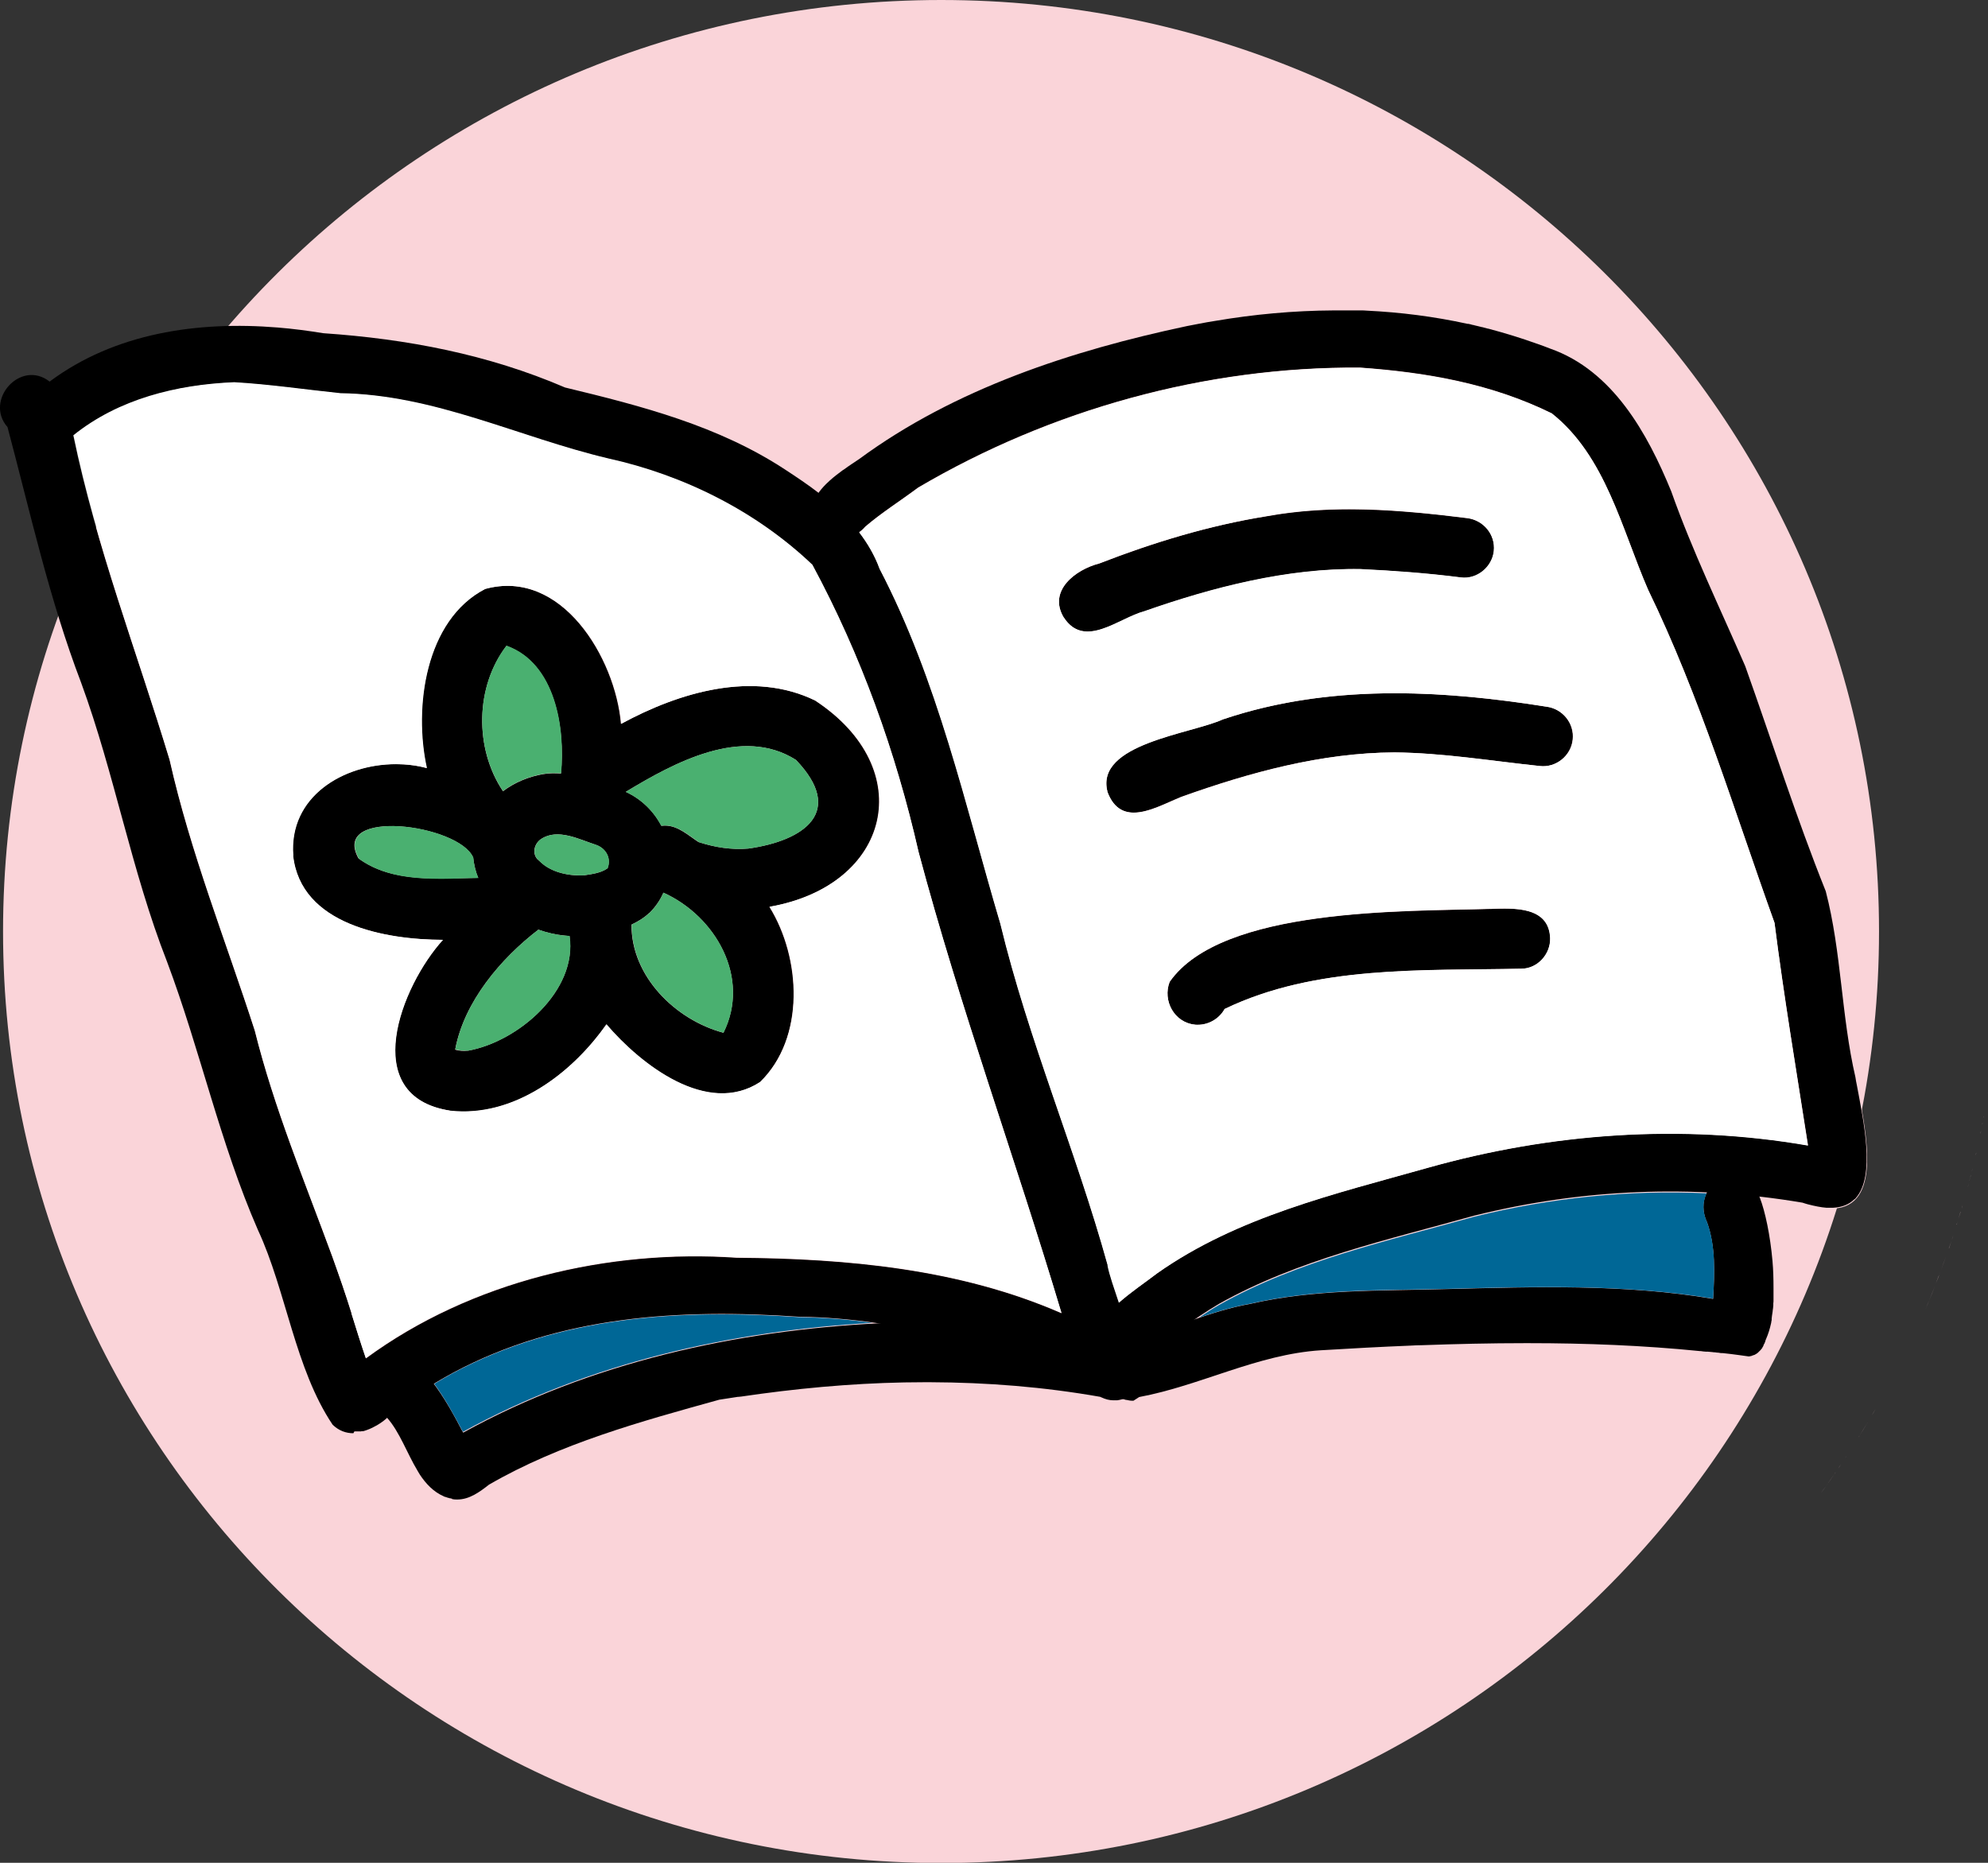 <?xml version="1.0" encoding="UTF-8"?>
<svg id="Layer_1" data-name="Layer 1" xmlns="http://www.w3.org/2000/svg" viewBox="0 0 97.78 91.63">
  <rect x="0" y="0" width="97.78" height="91.63" fill="#333333" stroke="none"/>
  <defs>
    <style>
      .cls-1 {
        fill: #fad4d9;
      }

      .cls-2 {
        fill: #006796;
      }

      .cls-3 {
        fill: #fff;
      }

      .cls-4 {
        fill: #4ab070;
      }
    </style>
  </defs>
  <path class="cls-1" d="m46.29,0c25.48,0,46.13,20.51,46.13,45.82s-20.65,45.82-46.13,45.82S.15,71.12.15,45.82,20.8,0,46.29,0Z"/>
  <path class="cls-1" d="m89.48,73.55s-.02.03-.04.05h0s.02-.03.04-.05Z"/>
  <path class="cls-1" d="m89.55,73.45s-.05.06-.07.09c.02-.03.05-.06.07-.09Z"/>
  <path class="cls-1" d="m89.81,73.1c-.08.12-.17.24-.26.36.09-.12.17-.24.26-.36Z"/>
  <path class="cls-1" d="m89.83,73.07s-.01.02-.02.03c0,0,.01-.02.02-.03Z"/>
  <path class="cls-1" d="m90.23,72.5c-.13.19-.26.38-.4.57.13-.19.27-.38.4-.57Z"/>
  <path class="cls-1" d="m90.29,72.42s-.04.06-.06.08c.02-.03.04-.06.06-.08Z"/>
  <path class="cls-1" d="m90.42,72.23c-.04.06-.09.13-.13.19.04-.06.09-.13.13-.19Z"/>
  <path class="cls-1" d="m90.55,72.03c-.05.07-.09.14-.14.2.05-.07.09-.14.14-.2Z"/>
  <path class="cls-1" d="m90.64,71.9s-.06.09-.09.13c.03-.04.06-.09.09-.13Z"/>
  <path class="cls-1" d="m90.75,71.73c-.04.06-.07.11-.11.17.04-.06.07-.11.11-.17Z"/>
  <path class="cls-1" d="m90.82,71.62s-.05.07-.07.11c.02-.04.05-.07.07-.11Z"/>
  <path class="cls-1" d="m90.99,71.36c-.06.09-.11.17-.17.26.06-.09.11-.17.17-.26Z"/>
  <path class="cls-1" d="m91.05,71.27s-.04.06-.06.09c.02-.03.04-.06.06-.09Z"/>
  <path class="cls-1" d="m91.21,71.03c-.05.08-.1.16-.15.24.05-.08.1-.16.15-.24Z"/>
  <path class="cls-1" d="m91.24,70.98s-.02.03-.03.05c.01-.02.02-.03.03-.05Z"/>
  <path class="cls-1" d="m91.42,70.69c-.06.1-.12.19-.18.29.06-.1.12-.19.18-.29Z"/>
  <path class="cls-1" d="m91.46,70.62s-.03.04-.04.07c.01-.02.03-.04.04-.07Z"/>
  <path class="cls-1" d="m91.84,70c-.12.21-.25.41-.38.62.13-.21.25-.41.38-.62Z"/>
  <path class="cls-1" d="m91.86,69.97s-.01.02-.02.04c0-.01.01-.02.02-.04Z"/>
  <path class="cls-1" d="m92.05,69.65c-.06.11-.13.21-.19.32.06-.11.13-.21.19-.32Z"/>
  <path class="cls-1" d="m92.06,69.63s0,.01,0,.02c0,0,0-.01,0-.02Z"/>
  <path class="cls-1" d="m92.25,69.31c-.06.11-.13.22-.19.32.06-.11.13-.22.19-.32Z"/>
  <path class="cls-1" d="m92.26,69.3s0,0,0,0c0,0,0,0,0,0Z"/>
  <path class="cls-1" d="m92.45,68.96c-.06.11-.13.23-.19.34.06-.11.13-.23.19-.34Z"/>
  <path class="cls-1" d="m92.45,68.96h0s0,0,0,0Z"/>
  <path class="cls-1" d="m94.41,65.08c-.59,1.33-1.25,2.62-1.96,3.88.71-1.26,1.37-2.55,1.96-3.88Z"/>
  <path class="cls-1" d="m94.41,65.07s0,0,0,0c0,0,0,0,0,0Z"/>
  <path class="cls-1" d="m94.72,64.37c-.1.23-.2.47-.3.7.1-.23.2-.46.3-.7Z"/>
  <path class="cls-1" d="m94.74,64.32s-.02.04-.02.05c0-.02.02-.04.02-.05Z"/>
  <path class="cls-1" d="m94.88,63.98c-.05.11-.09.22-.14.34.05-.11.09-.22.14-.34Z"/>
  <path class="cls-1" d="m22.23,73.72c-1.8-.42-2.08-2.73-3.16-3.98-.46.42-1.08.76-1.68.76-.36,0-.71-.12-1.02-.42-1.85-2.75-2.29-6.61-3.67-9.57-1.87-4.28-2.84-8.86-4.48-13.22-1.75-4.47-2.57-9.21-4.22-13.71-.03-.09-.07-.19-.1-.28C8.06,19.75,18.45,8.78,31.85,3.47c-1.7.67-3.35,1.44-4.95,2.29,0,0-.01,0-.02,0-.07.04-.14.08-.21.11-.03.02-.07.04-.1.05-.06.03-.13.07-.19.1-.05.03-.1.05-.14.08-.05.03-.11.06-.16.09-.07.04-.13.07-.2.11-.06.03-.12.07-.17.1-.08.05-.16.09-.24.14-.03.02-.06.04-.1.06-.08.05-.16.09-.24.14-.03.02-.05.03-.08.05-.09.05-.18.11-.27.16-.01,0-.03.02-.04.02-.33.2-.66.4-.99.61,0,0,0,0,0,0-3.54,2.24-6.75,4.91-9.56,7.94,0,0-.02.02-.02.03-.08.08-.15.17-.23.25,0,.01-.02.02-.03.03-.08.09-.17.18-.25.28.75.06,1.5.16,2.24.28,4.11.28,8.1,1.04,11.89,2.67,3.77.91,7.54,1.88,10.83,4.04.55.36,1.12.74,1.65,1.15.49-.69,1.43-1.27,2.02-1.68,4.7-3.46,10.46-5.34,16.12-6.54.21-.04.41-.08.62-.12.25-.05.49-.09.74-.13,1.93-.33,3.89-.51,5.84-.51.04,0,.08,0,.11,0,.06,0,.11,0,.17,0,3.31.02,6.6.53,9.74,1.66.01,0,.02,0,.03.01.21.07.41.15.62.23,3.07,1.08,4.78,4.16,5.95,7.02,1.04,2.94,2.4,5.74,3.64,8.6,1.32,3.7,2.5,7.43,3.96,11.07.78,3,.76,6.13,1.46,9.15.03.16.06.34.09.52.42,2.26,1.18,5.81-1.21,5.92-.04,0-.08,0-.13,0-.02,0-.05,0-.07,0-.3,0-.65-.07-1.04-.18-.08-.02-.17-.05-.26-.08-.7-.12-1.41-.22-2.11-.3.35.88.67,2.65.67,4.31,0,1.77-.38,3.4-1.51,3.68-.43-.06-.85-.11-1.28-.16-3.15-.36-6.33-.5-9.51-.51-.04,0-.08,0-.11,0-.05,0-.11,0-.16,0-3.33,0-6.66.16-9.98.36-3.12.2-5.92,1.74-8.93,2.3-.2,0-.39-.04-.57-.11-.08.02-.16.04-.24.05-.05,0-.1,0-.15,0-.01,0-.03,0-.04,0-.19,0-.39-.05-.6-.15-.01,0-.03-.01-.04-.02-2.78-.49-5.57-.71-8.37-.72-.04,0-.09,0-.13,0-.05,0-.11,0-.16,0-2.59,0-5.18.2-7.76.54-.37.05-.75.1-1.12.16-.09.01-.19.03-.28.04-.31.05-.61.09-.92.14-3.86,1.07-7.84,2.16-11.33,4.18-.46.36-.96.73-1.56.73-.08,0-.16,0-.25-.02Z"/>
  <path class="cls-1" d="m31.9,3.46s-.03.01-.04.02c.01,0,.03-.01.04-.02Z"/>
  <path class="cls-1" d="m32.21,3.34c-.1.04-.21.08-.31.12.1-.04.21-.08.31-.12Z"/>
  <path class="cls-1" d="m32.29,3.3s-.06.02-.09.03c.03-.01.06-.02.09-.03Z"/>
  <path class="cls-1" d="m32.56,3.2c-.09.03-.18.07-.27.1.09-.03.18-.07.27-.1Z"/>
  <path class="cls-1" d="m32.67,3.16s-.07.03-.11.04c.04-.01.07-.03.11-.04Z"/>
  <path class="cls-1" d="m32.92,3.07c-.08.03-.16.06-.24.09.08-.03.16-.06.24-.09Z"/>
  <path class="cls-1" d="m33.04,3.02s-.08.03-.13.05c.04-.02.08-.03.13-.05Z"/>
  <path class="cls-1" d="m33.28,2.93c-.08.03-.16.06-.24.09.08-.03.16-.06.24-.09Z"/>
  <path class="cls-1" d="m33.41,2.89s-.08.03-.12.04c.04-.01.08-.03.12-.04Z"/>
  <path class="cls-1" d="m33.65,2.8c-.08.03-.16.06-.25.09.08-.03.16-.06.25-.09Z"/>
  <path class="cls-1" d="m33.77,2.76s-.08.03-.12.04c.04-.01.08-.03.12-.04Z"/>
  <path class="cls-1" d="m34.04,2.67c-.09.03-.18.06-.26.09.09-.03.18-.06.26-.09Z"/>
  <path class="cls-1" d="m34.14,2.63s-.07.02-.1.03c.03-.01.07-.02.1-.03Z"/>
  <path class="cls-1" d="m34.51,2.51c-.12.04-.24.08-.37.12.12-.04.24-.08.37-.12Z"/>
  <path class="cls-1" d="m95.17,63.26c-.1.24-.19.48-.29.72.1-.24.2-.48.29-.72Z"/>
  <path class="cls-1" d="m95.37,62.74c.02-.06.05-.13.07-.19,0,0,0,0,0,0-.07.2-.15.4-.23.59.05-.13.1-.26.15-.39Z"/>
  <path class="cls-1" d="m95.72,61.79c-.08.23-.17.46-.25.68.08-.23.17-.46.25-.68Z"/>
  <path class="cls-1" d="m95.81,61.55c-.02.06-.04.12-.06.18.02-.06.04-.12.06-.18Z"/>
  <path class="cls-1" d="m95.86,61.39c.04-.11.08-.22.12-.34-.04.12-.08.24-.12.36,0,0,0-.02,0-.03Z"/>
  <path class="cls-1" d="m96.07,60.77c-.02.07-.05.14-.07.22.02-.07.05-.14.07-.22Z"/>
  <path class="cls-1" d="m96.22,60.3c-.04.14-.09.27-.13.41.04-.14.09-.27.13-.41Z"/>
  <path class="cls-1" d="m96.26,60.19s.03-.09.04-.13c-.02.06-.03.12-.06.18,0-.02,0-.03.01-.05Z"/>
  <path class="cls-1" d="m96.43,59.62s0-.01,0-.02c-.03.11-.07.22-.1.34.03-.11.07-.21.1-.32Z"/>
  <path class="cls-1" d="m96.49,59.44s.03-.1.04-.15c-.02.05-.03.1-.04.15Z"/>
  <path class="cls-1" d="m96.74,58.54c-.06.21-.12.43-.18.64.06-.21.12-.42.18-.64Z"/>
  <path class="cls-1" d="m96.83,58.22c-.02.06-.03.12-.05.19.02-.06.03-.12.05-.19Z"/>
  <path class="cls-1" d="m96.88,58.02s.01-.05.02-.07c0,0,0,0,0-.01-.01.05-.03.1-.04.14,0-.02.01-.04.02-.06Z"/>
  <path class="cls-1" d="m96.94,57.79s-.02.1-.04.14c.01-.05.03-.1.04-.14Z"/>
  <path class="cls-1" d="m97.02,57.47c-.01.06-.03.12-.04.17.01-.06.03-.12.04-.17Z"/>
  <path class="cls-1" d="m97.12,57.04c-.02.09-.04.18-.06.27.02-.09.04-.18.06-.27Z"/>
  <path class="cls-1" d="m97.17,56.84s.02-.09.03-.14c0,.05-.02.09-.03.14Z"/>
  <path class="cls-1" d="m97.24,56.52s.02-.09.03-.13c-.01.04-.02.09-.03.13Z"/>
  <path class="cls-1" d="m97.37,55.95c-.01.05-.02.1-.03.15.01-.05.02-.1.03-.15Z"/>
  <path class="cls-1" d="m97.44,55.62s-.02.09-.03.14c0-.05.02-.09.03-.14Z"/>
  <path class="cls-1" d="m97.5,55.3s0-.05.01-.07c0,.02,0,.04-.01.07Z"/>
  <path class="cls-1" d="m97.57,54.91s0,.04-.01.07c0-.02,0-.04.01-.07Z"/>
  <path class="cls-1" d="m97.58,54.88s0-.01,0-.01c0,.02,0,.03,0,.04,0,0,0-.02,0-.03Z"/>
  <path class="cls-1" d="m2.58,54.59s0,0,0,0c0,0,0,0,0,0Z"/>
  <path class="cls-1" d="m2.47,53.95s0,0,0,0c0,0,0,0,0,0Z"/>
  <path class="cls-1" d="m97.77,53.78s.01-.06.02-.09c0,.03-.01.06-.02.09Z"/>
  <path class="cls-1" d="m2.04,50.41s0,.01,0,.02c0,0,0-.01,0-.02Z"/>
  <path class="cls-1" d="m2,49.86s0,.03,0,.04c0-.01,0-.03,0-.04Z"/>
  <path class="cls-1" d="m1.94,48.92s0,.03,0,.04c0-.01,0-.03,0-.04Z"/>
  <path class="cls-1" d="m1.92,48.52s0,0,0,0c0,0,0,0,0,0Z"/>
  <path class="cls-1" d="m1.92,48.32s0,.02,0,.03c0,0,0-.02,0-.03Z"/>
  <path class="cls-1" d="m1.89,47.27s0,.03,0,.05c0-.02,0-.03,0-.05Z"/>
  <path class="cls-1" d="m1.88,46.34s0,.02,0,.02c0,0,0-.02,0-.02Z"/>
  <path class="cls-1" d="m1.89,45.74s0,0,0,0c0,0,0,0,0,0Z"/>
  <path class="cls-1" d="m1.91,45.13s0,0,0,0c0,0,0,0,0,0Z"/>
  <path class="cls-1" d="m2.01,43.29s0,0,0,.01c0,.02,0,.03,0,.05,0-.02,0-.04,0-.06Z"/>
  <path class="cls-1" d="m2.02,43.1h0s0,0,0,0c0,0,0,0,0,0Z"/>
  <path class="cls-1" d="m2.05,42.76s0,0,0,0c0,0,0,0,0,0Z"/>
  <path class="cls-1" d="m2.05,42.71s0,0,0,0c0,0,0,0,0,0Z"/>
  <path class="cls-1" d="m2.08,42.41s0,0,0,0c0,0,0,0,0,0Z"/>
  <path class="cls-1" d="m2.1,42.18s0,0,0,0c0,0,0,0,0,0Z"/>
  <path class="cls-1" d="m2.17,41.53s0,.08-.01.12c0-.04,0-.08.01-.12Z"/>
  <path class="cls-1" d="m2.23,41s0,.01,0,.02c0,0,0-.01,0-.02Z"/>
  <path class="cls-1" d="m2.24,40.91s0,.02,0,.03c0,0,0-.02,0-.03Z"/>
  <path class="cls-1" d="m2.32,40.36s0,.02,0,.02c0,.03,0,.05-.01.08,0-.03.01-.07.02-.1Z"/>
  <path class="cls-1" d="m2.36,40.05s0,.02,0,.03c0,0,0-.02,0-.03Z"/>
  <path class="cls-1" d="m2.53,39.01s0,.04,0,.05c0,.01,0,.03,0,.04,0,.01,0,.02,0,.03,0-.04.01-.09.02-.13Z"/>
  <path class="cls-1" d="m2.58,38.72s0,0,0,0c0,.01,0,.03,0,.04,0-.02,0-.03,0-.05Z"/>
  <path class="cls-1" d="m2.72,37.96s-.01.06-.02.09c0-.03.01-.06.02-.09Z"/>
  <path class="cls-1" d="m3.02,36.52c-.02.07-.03.13-.05.2.01-.07.03-.13.05-.2Z"/>
  <path class="cls-1" d="m3.22,35.71c-.02.07-.04.14-.05.22.02-.07.04-.14.05-.22Z"/>
  <path class="cls-1" d="m3.37,35.12c-.05.19-.1.39-.15.59.05-.2.1-.39.15-.59Z"/>
  <path class="cls-1" d="m3.42,34.91c-.01.05-.03.1-.04.15.01-.05.03-.1.04-.15Z"/>
  <path class="cls-1" d="m3.76,33.71c-.11.38-.22.76-.32,1.14.1-.38.21-.76.32-1.14Z"/>
  <path class="cls-1" d="m3.82,33.51s0,0,0,.01c0,0,0,0,0-.01Z"/>
  <path class="cls-1" d="m35.65,2.15c-.38.12-.77.24-1.14.36.38-.12.76-.25,1.14-.36Z"/>
  <path class="cls-1" d="m36.88,1.79s-.05.01-.07.02c.02,0,.05-.01.07-.02Z"/>
  <path class="cls-1" d="m37.06,1.74s-.02,0-.04,0c.01,0,.02,0,.04,0Z"/>
  <path class="cls-1" d="m37.23,1.7s-.06.02-.09.02c.03,0,.06-.02.09-.02Z"/>
  <path class="cls-1" d="m37.57,1.61c-.08.02-.15.04-.23.06.07-.02.15-.04.23-.06Z"/>
  <path class="cls-1" d="m38.18,1.45c-.05.01-.1.03-.15.04.05-.01.1-.03.15-.04Z"/>
  <path class="cls-1" d="m38.34,1.42s-.01,0-.02,0c0,0,.01,0,.02,0Z"/>
  <path class="cls-1" d="m38.71,1.33s-.02,0-.03,0c-.04,0-.07.02-.1.02.04-.01.09-.02.13-.03Z"/>
  <path class="cls-1" d="m39.67,1.11s-.01,0-.02,0c0,0,.01,0,.02,0Z"/>
  <path class="cls-1" d="m40.06,1.03s0,0-.01,0c-.04,0-.09.02-.13.03,0,0,0,0,0,0,.05-.01.1-.02.15-.03Z"/>
  <path class="cls-1" d="m40.38.97c-.05,0-.11.02-.16.03.05-.01.1-.02.16-.03Z"/>
  <path class="cls-1" d="m40.66.91s-.01,0-.02,0c0,0,.01,0,.02,0Z"/>
  <path class="cls-1" d="m41.38.78s-.09.02-.13.02c.04,0,.08-.02.13-.02Z"/>
  <path class="cls-1" d="m41.69.73s-.05.01-.08.02c0,0-.02,0-.03,0,.04,0,.07-.01.11-.02Z"/>
  <path class="cls-1" d="m41.99.68s-.03,0-.04,0c.01,0,.03,0,.04,0Z"/>
  <path class="cls-1" d="m42.46.6s-.01,0-.02,0c0,0,.01,0,.02,0Z"/>
  <path class="cls-1" d="m42.69.57s-.03,0-.05,0c.02,0,.03,0,.05,0Z"/>
  <path class="cls-1" d="m43.07.51l-.24.04.24-.04Z"/>
  <path class="cls-1" d="m43.22.49s-.05,0-.07,0c.02,0,.05,0,.07,0Z"/>
  <path class="cls-1" d="m43.38.47s-.01,0-.02,0c0,0,.01,0,.02,0Z"/>
  <path class="cls-1" d="m43.53.45s-.02,0-.03,0c0,0,.02,0,.03,0Z"/>
  <path class="cls-1" d="m43.7.43s-.03,0-.05,0c.02,0,.03,0,.05,0Z"/>
  <path class="cls-1" d="m43.92.4s-.04,0-.06,0c0,0,0,0,0,0,.02,0,.04,0,.06,0Z"/>
  <path class="cls-1" d="m44.02.39s-.06,0-.1.01c.03,0,.06,0,.1-.01Z"/>
  <path class="cls-1" d="m44.3.35s-.05,0-.08,0c-.02,0-.05,0-.07,0,.05,0,.1-.01.15-.02Z"/>
  <path class="cls-1" d="m45.19.26s-.05,0-.08,0c.03,0,.05,0,.08,0Z"/>
  <path class="cls-1" d="m45.5.23s-.04,0-.06,0c.02,0,.04,0,.06,0Z"/>
  <path class="cls-1" d="m45.62.22s0,0-.01,0c0,0,0,0,.01,0Z"/>
  <path class="cls-1" d="m45.76.21s0,0-.01,0c0,0,0,0,.01,0Z"/>
  <path class="cls-1" d="m46.33.16c-.09,0-.17.01-.26.02.09,0,.17-.01.26-.02Z"/>
  <path class="cls-1" d="m46.71.13c-.07,0-.13,0-.2.01.07,0,.13,0,.2-.01Z"/>
  <path class="cls-1" d="m46.89.12s-.03,0-.05,0c.02,0,.03,0,.05,0Z"/>
  <path class="cls-1" d="m47.36.09s-.05,0-.08,0c.03,0,.05,0,.08,0Z"/>
  <path class="cls-1" d="m47.6.08s-.07,0-.11,0c.04,0,.07,0,.11,0Z"/>
  <path class="cls-1" d="m47.85.07h0s-.02,0-.03,0c.01,0,.02,0,.03,0Z"/>
  <path class="cls-1" d="m48.01.06s-.03,0-.04,0h0s.03,0,.04,0Z"/>
  <path class="cls-1" d="m48.66.04s-.09,0-.14,0c.05,0,.09,0,.14,0Z"/>
  <path class="cls-1" d="m48.87.03s-.05,0-.07,0c.02,0,.05,0,.07,0Z"/>
  <path class="cls-1" d="m49,.03s-.02,0-.03,0c0,0,.02,0,.03,0Z"/>
  <path d="m17.38,70.5c-.36,0-.71-.12-1.02-.42-1.85-2.75-2.29-6.61-3.67-9.57-1.87-4.28-2.84-8.86-4.48-13.22-1.75-4.47-2.57-9.21-4.22-13.71-1.56-4.08-2.5-8.36-3.62-12.57-1.16-1.32.64-3.36,2.07-2.24,3.22-2.4,7.29-2.98,11.22-2.66,0,0,0,0,0,0,.75.06,1.5.16,2.24.28,4.11.28,8.1,1.04,11.89,2.67,3.77.91,7.54,1.88,10.83,4.04.55.36,1.12.74,1.65,1.15,1.29.99,2.43,2.17,3,3.72,2.88,5.51,4.19,11.55,5.94,17.46,1.38,5.72,3.71,11.14,5.28,16.8.34,1.8,2.76,6.16-.67,5.99-4.64-1.9-9.44-3.38-14.51-3.45-5.88-.4-11.76-.06-17.02,2.75-1.1.6-2.16,1.27-3.11,2.09-.04.04-.08.07-.12.11-.01.01-.02.02-.03.03-.01,0-.02.02-.03.03,0,0,0,0,0,0-.15.13-.31.24-.48.34,0,0-.01,0-.02.01,0,0-.02,0-.02.01-.01,0-.02.01-.03.02,0,0,0,0-.01,0-.17.1-.35.17-.54.23,0,0,0,0,0,0-.01,0-.02,0-.04.01,0,0-.01,0-.02,0,0,0,0,0-.01,0-.01,0-.02,0-.03,0h0s-.04,0-.05.01c0,0,0,0,0,0-.02,0-.04,0-.06,0h-.01s-.02,0-.03,0c0,0-.01,0-.02,0,0,0-.01,0-.01,0-.02,0-.04,0-.05,0h-.01s0,0,0,0c0,0-.02,0-.03,0h-.03s0,0,0,0c-.02,0-.05,0-.07,0ZM3.6,21.42c1.12,5.45,3.13,10.64,4.74,15.96,1.02,4.55,2.76,8.89,4.19,13.32.95,3.81,2.46,7.43,3.81,11.11.34.93.66,1.86.95,2.8.23.74.46,1.48.71,2.21,5.17-3.8,11.92-5.38,18.23-4.95,5.42.04,10.97.54,15.98,2.73-2.27-7.59-4.99-15.02-7.03-22.68-1.12-4.91-2.83-9.68-5.23-14.12-2.76-2.63-6.32-4.4-10.04-5.23-4.43-1.05-8.54-3.14-13.18-3.21-1.74-.18-3.48-.44-5.22-.54-2.84.12-5.68.82-7.91,2.61Z"/>
  <path d="m54.89,67.97c-.82-.09-1.41-.84-1.33-1.65.31-1.68,2.17-2.78,3.37-3.7,3.94-2.78,8.71-3.89,13.29-5.18,6.07-1.71,12.48-2.18,18.71-1.1-.57-3.64-1.18-7.28-1.65-10.95-1.98-5.5-3.66-11.12-6.22-16.39-1.3-2.99-2.09-6.57-4.74-8.67-2.98-1.47-6.17-2.02-9.43-2.25-7.61-.05-15.2,2.06-21.73,5.9-.94.7-1.78,1.22-2.6,1.92-.55.64-1.53.82-2.18.2-.79-.84-.41-1.63.25-2.29.06-.06.12-.11.18-.17h0c.2-.18.42-.35.64-.51.01,0,.02-.02.03-.02,0,0,.01,0,.02-.01.27-.2.54-.37.76-.52,4.7-3.46,10.46-5.34,16.12-6.54.21-.04.41-.08.62-.12.25-.05.49-.09.74-.13,1.93-.33,3.89-.51,5.84-.52h.28c.09,0,.18,0,.28,0,.02,0,.03,0,.05,0,.08,0,.16,0,.23,0,.03,0,.07,0,.1,0,.07,0,.13,0,.2,0,.05,0,.1,0,.14,0,.03,0,.05,0,.08,0,.09,0,.18,0,.27.01,0,0,0,0,0,0,1.67.08,3.33.29,4.97.65.01,0,.03,0,.04,0,.07.01.13.03.2.05.04,0,.09.02.13.03.04.01.09.02.13.03.07.02.13.03.2.05.03,0,.06.01.09.02.08.02.16.04.23.06.02,0,.04,0,.05.01.79.21,1.57.45,2.35.73.01,0,.02,0,.03.01.21.07.41.15.62.23,3.07,1.08,4.78,4.16,5.95,7.02,1.04,2.94,2.4,5.74,3.64,8.6,1.32,3.7,2.5,7.43,3.96,11.07.78,3,.76,6.13,1.46,9.15.02.13.04.26.07.39.33,1.78.92,4.45-.05,5.55,0,0,0,0,0,0,0,.01-.02.02-.03.03,0,0,0,0,0,0,0,0-.01.02-.02.02,0,0,0,0-.01.01,0,0-.01,0-.02.01-.25.24-.59.39-1.05.41-.04,0-.08,0-.12,0h-.07s-.02,0-.03,0c0,0-.02,0-.03,0-.01,0-.03,0-.04,0,0,0-.01,0-.02,0-.27-.02-.57-.08-.92-.17-.08-.02-.17-.05-.26-.08-5.42-.92-10.89-.67-16.16.64-4.25,1.19-8.67,2.16-12.55,4.34-1.25.75-2.48,1.61-3.46,2.7-.17.64-.79,1.1-1.45,1.1-.05,0-.1,0-.16,0Z"/>
  <path d="m22.23,73.72s-.05-.01-.08-.02c0,0-.01,0-.02,0-.02,0-.04-.01-.06-.02,0,0-.01,0-.02,0-.05-.02-.1-.03-.15-.05,0,0,0,0-.01,0-.02,0-.05-.02-.07-.03,0,0,0,0,0,0-.5-.22-.87-.61-1.18-1.08,0,0,0-.01-.01-.02,0,0,0,0,0,0-.02-.03-.04-.06-.05-.08,0,0,0,0,0,0,0,0,0,0,0,0,0,0,0-.01-.01-.02h0s0,0,0,0c0,0-.01-.02-.02-.03,0,0,0-.01-.01-.02,0,0,0,0,0,0,0,0,0,0,0,0,0,0,0,0,0,0-.52-.86-.88-1.91-1.5-2.61-1.14-1.46,1.04-3.22,2.21-1.79.6.78,1.07,1.64,1.53,2.52,6.25-3.45,13.45-5.03,20.49-5.38,3.38-.35,6.75.12,10.11.49.77.14,1.66.11,2.31.59,1.09.84.55,2.35-.5,2.66h0c-.08.02-.16.04-.24.05-.05,0-.1,0-.15,0-.01,0-.03,0-.04,0-.19,0-.39-.05-.6-.15-.01,0-.03-.01-.04-.02-2.78-.49-5.57-.71-8.38-.72h-.13s-.08,0-.12,0c-2.69,0-5.39.21-8.07.57-.28.04-.57.08-.85.12-.05,0-.09.02-.14.02-.03,0-.06,0-.09.01-.02,0-.04,0-.05,0-.3.05-.61.09-.91.14-3.86,1.07-7.84,2.16-11.33,4.18-.46.36-.96.73-1.56.73-.08,0-.16,0-.25-.02Z"/>
  <path d="m55.75,68.9s-.05,0-.07,0c-.09,0-.18-.02-.27-.04,0,0-.01,0-.02,0,0,0,0,0-.01,0-.07-.02-.13-.04-.2-.06-.55-.21-.95-.71-.97-1.35-.02-.79.64-1.55,1.46-1.54,1.92-.5,3.86-1.43,5.81-1.77,3.15-.73,6.39-.64,9.6-.73,4.4-.11,8.83-.26,13.18.48.07-1.26.13-2.57-.3-3.77-.37-.76-.16-1.71.65-2.07.68-.31,1.61,0,1.89.72.02.05.04.1.06.15h0c.26.67.51,1.85.62,3.11.04.44.05.89.05,1.33,0,0,0,0,0,.01v.1s0,.04,0,.06c0,.01,0,.02,0,.04v.04s0,.04,0,.05c0,0,0,0,0,0v.05s0,.04,0,.06c0,0,0,0,0,0,0,.04,0,.07,0,.11,0,0,0,0,0,.01,0,0,0,.01,0,.02,0,.01,0,.03,0,.04,0,0,0,0,0,0h0s0,0,0,0c0,.06,0,.11-.01.16,0,.02,0,.04,0,.07,0,0,0,.02,0,.03,0,.09-.02.17-.03.26,0,0,0,.02,0,.02-.01.09-.03.18-.04.27h0s0,.06-.01.08c0,0,0,.02,0,.03,0,.02,0,.03,0,.05,0,.03-.01.06-.02.1,0,0,0,0,0,0,0,.02,0,.05-.01.07,0,0,0,0,0,0-.06.28-.14.53-.24.76,0,0,0,0,0,0,0,.01-.01.03-.02.05,0,.02-.02.03-.02.05,0,0,0,0,0,.01h0s0,.02-.01.03c0,0,0,.02-.01.03,0,0,0,0,0,0,0,0,0,0,0,0l-.02.05s0,0,0,0c0,0,0,0,0,0,0,0,0,0,0,0,0,.02-.02.03-.03.05,0,0,0,0,0,0,0,.01-.01.03-.02.04h0s0,.02,0,.02l-.02.04s0,0,0,0c0,0,0,0,0,0,0,0,0,0,0,0l-.02.04s0,0,0,0c0,0-.01.02-.02.02,0,0,0,0,0,.01,0,0,0,0,0,.01,0,0,0,0,0,0-.04.05-.08.11-.13.15,0,0,0,0,0,0,0,0,0,0-.01.01-.02.02-.04.04-.06.06,0,0,0,0,0,0-.01,0-.02.02-.03.03,0,0,0,0,0,0,0,0-.01.01-.02.02,0,0,0,0-.01,0,0,0,0,0-.02.01,0,0-.01.01-.02.02,0,0,0,0,0,0,0,0,0,0,0,0,0,0-.01,0-.02.01,0,0,0,0,0,0,0,0,0,0,0,0,0,0,0,0,0,0,0,0-.01,0-.02.01,0,0,0,0,0,0-.01,0-.02.01-.03.02,0,0,0,0,0,0,0,0-.02,0-.02.01,0,0-.01,0-.02,0,0,0,0,0,0,0,0,0-.02,0-.02.01,0,0,0,0,0,0,0,0,0,0,0,0,0,0-.01,0-.02.01,0,0-.01,0-.02,0,0,0,0,0,0,0h0s0,0,0,0c0,0,0,0,0,0-.02,0-.04.02-.06.03,0,0,0,0-.01,0,0,0,0,0,0,0,0,0,0,0,0,0,0,0,0,0,0,0-.01,0-.03,0-.04.01,0,0,0,0-.01,0-.01,0-.02,0-.04.01,0,0,0,0-.01,0,0,0,0,0-.01,0-.01,0-.02,0-.04,0-.14-.02-.28-.04-.43-.06-.27-.04-.55-.07-.82-.1-.01,0-.02,0-.03,0,0,0-.02,0-.03,0-.05,0-.1-.01-.15-.02-.06,0-.12-.01-.18-.02-.04,0-.08,0-.12-.01-.07,0-.15-.02-.22-.02-.03,0-.06,0-.09,0-.09,0-.18-.02-.27-.03-.01,0-.03,0-.04,0-2.79-.28-5.6-.39-8.41-.39h-.12s-.05,0-.08,0c-1.69,0-3.38.04-5.06.1-.19,0-.37.01-.55.02,0,0,0,0,0,0-1.48.06-2.96.14-4.43.23-3.12.2-5.92,1.74-8.93,2.3Z"/>
  <path d="m22.12,54.63c-4.53-.71-2.41-6.12-.34-8.4-2.82,0-7-.74-7.37-4.15-.27-3.47,3.64-5.09,6.57-4.3-.66-2.96-.08-7.29,2.87-8.81,3.76-1.03,6.41,3.38,6.69,6.64,2.84-1.55,6.48-2.65,9.55-1.15,5.12,3.37,3.72,9.1-2.25,10.15,1.56,2.51,1.77,6.45-.46,8.62-2.6,1.7-5.88-.86-7.56-2.83-1.59,2.26-4.17,4.28-7.02,4.28-.22,0-.45-.01-.68-.04Zm.27-3c.2.07.42.07.64.05,2.46-.45,5.38-2.95,4.98-5.64-.08,0-.16-.01-.24-.02-.43-.04-.87-.14-1.29-.29-1.85,1.42-3.65,3.54-4.09,5.89Zm9.55-6.73c-.26.25-.56.43-.88.58-.02,2.54,2.16,4.69,4.52,5.32,1.35-2.7-.38-5.73-2.95-6.89-.16.37-.39.7-.68.99Zm-8.42-1.71c-.13-.32-.21-.67-.25-1.01-.71-1.64-7.02-2.46-5.64.04,1.65,1.22,3.93.99,5.88.96Zm5.17-.13c.4-.06.86-.11,1.19-.35.2-.5-.09-1-.59-1.16-.82-.27-1.85-.81-2.66-.29-.34.22-.47.68-.21.99.02.02.03.04.05.05.02.03.04.06.07.09-.04-.05-.07-.1-.11-.16.52.65,1.47.86,2.27.83Zm5.67-1.64c.79.26,1.62.39,2.45.32,2.76-.39,4.77-1.82,2.34-4.36-2.66-1.69-6,.14-8.37,1.57.01,0,.02.01.04.02.74.35,1.34.94,1.71,1.65.06,0,.12-.01.18-.01.64,0,1.15.49,1.66.82Zm-9.62-2.5c.58-.44,1.28-.72,1.97-.84.29-.05.59-.05.88-.03.21-2.24-.28-5.41-2.68-6.28-1.54,2.01-1.58,5.05-.17,7.15Z"/>
  <path d="m52.32,30.38c-.79-1.32.58-2.36,1.75-2.66,2.65-1.03,5.39-1.87,8.21-2.32,3.28-.6,6.6-.32,9.89.09.8.1,1.39.81,1.31,1.62-.09.79-.82,1.41-1.62,1.3-1.63-.21-3.28-.33-4.92-.41-3.61-.06-7.3.9-10.64,2.07-.86.23-1.9,1-2.8,1-.43,0-.84-.18-1.17-.69Z"/>
  <path d="m54.47,38.94c-.61-2.37,4.12-2.84,5.69-3.56,5.16-1.73,10.6-1.46,15.89-.62.8.09,1.39.82,1.3,1.62-.08.79-.82,1.4-1.62,1.3-2.38-.25-4.75-.64-7.15-.67-3.6.02-7.11.98-10.47,2.18-.72.29-1.6.78-2.35.78-.54,0-1.02-.26-1.31-1.04Z"/>
  <path d="m58.77,50.4c-1.01-.09-1.6-1.18-1.24-2.1,2.56-3.67,11.58-3.46,15.79-3.59,1.15-.04,2.86-.13,2.93,1.43.02.79-.62,1.51-1.42,1.51-4.86.11-10.11-.18-14.59,1.98-.26.47-.77.78-1.32.78-.05,0-.1,0-.15,0Z"/>
  <path class="cls-3" d="m17.3,64.6c-.3-.94-.62-1.87-.95-2.8-1.35-3.68-2.86-7.3-3.81-11.11-1.43-4.43-3.16-8.76-4.19-13.32-1.61-5.31-3.61-10.5-4.74-15.96,2.23-1.79,5.07-2.49,7.91-2.61,1.74.1,3.49.36,5.22.54,4.65.07,8.75,2.16,13.18,3.21,3.72.82,7.28,2.6,10.04,5.23,2.39,4.44,4.1,9.2,5.22,14.12,2.04,7.66,4.76,15.09,7.03,22.68-5.02-2.19-10.57-2.69-15.99-2.73-6.3-.43-13.05,1.15-18.23,4.95-.25-.73-.48-1.47-.71-2.21Zm-2.88-22.52c.37,3.41,4.55,4.14,7.37,4.15-2.06,2.27-4.19,7.69.34,8.4,3.12.35,5.99-1.81,7.7-4.25,1.69,1.98,4.96,4.54,7.56,2.84,2.24-2.17,2.02-6.11.47-8.62,5.97-1.05,7.37-6.78,2.25-10.14-3.07-1.5-6.71-.4-9.55,1.14-.28-3.25-2.93-7.66-6.69-6.63-2.95,1.52-3.53,5.84-2.87,8.81-.49-.13-1-.19-1.52-.19-2.6,0-5.28,1.6-5.05,4.5Z"/>
  <path class="cls-3" d="m54.48,62.24c-1.57-5.66-3.9-11.08-5.28-16.8-1.75-5.91-3.07-11.95-5.94-17.46-.24-.66-.59-1.25-1-1.79.11-.07.22-.17.31-.28.82-.7,1.66-1.22,2.6-1.92,6.54-3.84,14.12-5.95,21.73-5.9,3.26.24,6.45.79,9.43,2.25,2.65,2.1,3.43,5.68,4.73,8.67,2.56,5.27,4.24,10.89,6.22,16.39.46,3.66,1.08,7.3,1.64,10.95-6.23-1.08-12.64-.61-18.71,1.1-4.57,1.29-9.34,2.4-13.29,5.18-.56.43-1.26.9-1.89,1.45-.23-.7-.47-1.36-.56-1.84Zm18.84-17.54c-4.2.13-13.23-.08-15.79,3.59-.36.93.23,2.01,1.24,2.11.6.06,1.18-.26,1.46-.77,4.48-2.16,9.73-1.88,14.59-1.98.8,0,1.45-.72,1.42-1.51-.05-1.27-1.19-1.45-2.23-1.45-.24,0-.48,0-.7.02Zm-13.16-9.32c-1.57.73-6.3,1.2-5.69,3.56.68,1.85,2.41.76,3.65.26,3.37-1.2,6.87-2.17,10.47-2.19,2.39.02,4.77.42,7.15.67.8.09,1.54-.51,1.62-1.3.09-.8-.51-1.52-1.3-1.62-2.46-.39-4.95-.66-7.43-.66-2.86,0-5.7.35-8.46,1.28Zm2.12-9.99c-2.81.46-5.56,1.29-8.21,2.32-1.17.3-2.54,1.34-1.75,2.66,1.02,1.57,2.69.03,3.97-.31,3.33-1.17,7.03-2.13,10.63-2.07,1.65.08,3.29.2,4.93.41.8.1,1.54-.52,1.62-1.3.09-.81-.51-1.52-1.31-1.62-1.92-.24-3.86-.44-5.79-.44-1.37,0-2.74.1-4.1.35Z"/>
  <path class="cls-4" d="m22.39,51.63c.44-2.36,2.24-4.48,4.09-5.9.42.14.85.25,1.29.29.08,0,.16.01.25.02.39,2.69-2.52,5.19-4.98,5.64-.06,0-.13,0-.2,0-.15,0-.3-.02-.44-.06Z"/>
  <path class="cls-4" d="m17.65,42.23c-1.4-2.51,4.91-1.7,5.63-.05.03.34.11.68.25,1.01-.59,0-1.21.04-1.83.04-1.44,0-2.9-.15-4.05-.99Z"/>
  <path class="cls-4" d="m24.92,31.76c2.4.86,2.89,4.03,2.68,6.28-.3-.02-.59-.02-.89.03-.69.12-1.39.4-1.97.84-1.41-2.1-1.37-5.14.17-7.15Z"/>
  <path class="cls-4" d="m26.42,42.23s.03.05.05.07c-.02-.02-.04-.04-.05-.05-.25-.31-.12-.78.21-.99.82-.52,1.84.03,2.67.29.5.16.79.66.59,1.16-.33.23-.79.29-1.19.35-.06,0-.11,0-.17,0-.76,0-1.62-.22-2.11-.83Z"/>
  <path class="cls-4" d="m31.07,45.48c.32-.15.61-.33.88-.58.3-.29.52-.62.68-.99,2.58,1.16,4.3,4.19,2.96,6.89-2.36-.63-4.54-2.77-4.52-5.32Z"/>
  <path class="cls-4" d="m34.37,41.42c-.56-.37-1.12-.91-1.85-.8-.37-.71-.96-1.3-1.71-1.65-.01,0-.02-.01-.03-.02,2.36-1.43,5.71-3.26,8.37-1.57,2.43,2.54.43,3.97-2.34,4.36-.15.01-.3.02-.45.02-.68,0-1.35-.13-2-.34Z"/>
  <path class="cls-2" d="m59.96,64.19c3.88-2.18,8.3-3.15,12.55-4.34,3.74-.93,7.58-1.33,11.43-1.15-.21.43-.2.95.02,1.41.44,1.21.37,2.52.3,3.77-4.35-.73-8.79-.59-13.18-.48-3.21.08-6.45,0-9.6.73-.84.15-1.67.4-2.5.68.32-.22.65-.43.98-.62Z"/>
  <path class="cls-2" d="m21.36,68.07c.3-.18.61-.36.92-.53,5.27-2.81,11.15-3.15,17.02-2.75,1.21.02,2.42.11,3.61.28-6.93.39-13.99,1.97-20.14,5.36-.43-.81-.87-1.62-1.41-2.36Z"/>
</svg>